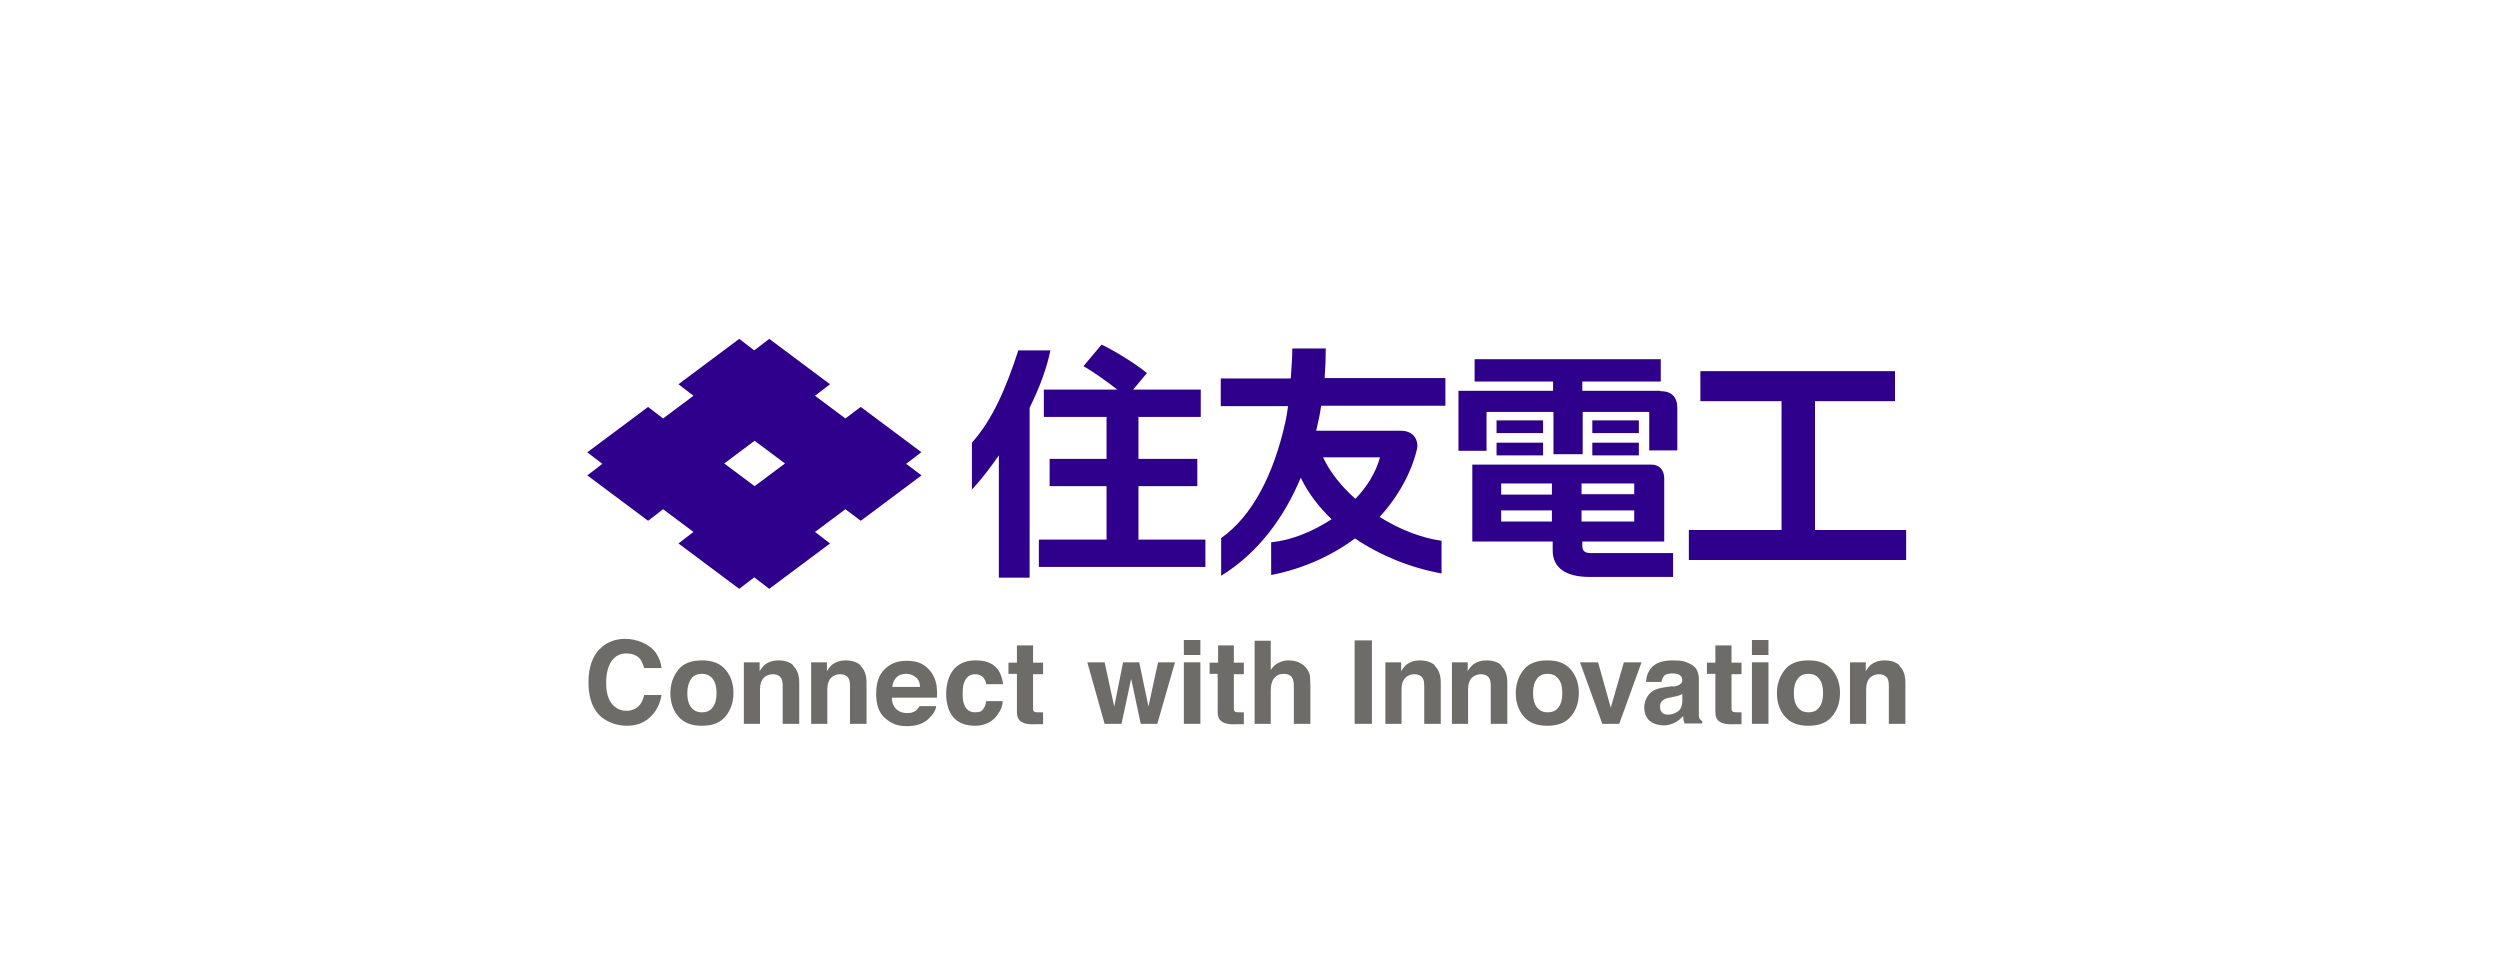 <?xml version="1.0" encoding="UTF-8"?>
<svg id="_レイヤー_2" data-name="レイヤー_2" xmlns="http://www.w3.org/2000/svg" version="1.1" viewBox="0 0 650 250">
  <!-- Generator: Adobe Illustrator 29.0.0, SVG Export Plug-In . SVG Version: 2.1.0 Build 186)  -->
  <defs>
    <style>
      .st0 {
        fill: #2e008b;
      }

      .st1 {
        fill: #6d6c69;
      }
    </style>
  </defs>
  <path class="st0" d="M239.6,117.6l-15.8-11.8-4,3-7.9-5.9,3.9-3-15.8-11.8-3.9,3-3.9-3-15.8,11.8,3.9,3-7.9,5.9-3.9-3-15.8,11.8,3.9,3-3.9,3,15.8,11.8,3.9-3,7.9,5.9-3.9,3,15.8,11.8,3.9-3,3.9,3,15.8-11.8-3.9-3,7.9-5.9,4,3,15.8-11.8-4-3,3.9-3ZM188.3,120.5l7.9-5.9,7.9,5.9-7.9,5.9-7.9-5.9Z"/>
  <g>
    <polygon class="st0" points="471.9 137.8 471.9 104.3 492.7 104.3 492.7 96.5 442.1 96.5 442.1 104.3 463.2 104.3 463.2 137.8 439.1 137.8 439.1 145.6 495.6 145.6 495.6 137.8 471.9 137.8"/>
    <path class="st0" d="M411.4,141.9v-1.1h21.3v-16.4c0-2.1-1.2-3.6-3.3-3.6h-46.6v20h20.9v2.3c0,4.6,3.5,6.9,9.5,6.9h21.8v-6.2h-21.4c-1.6,0-2.2-.6-2.2-1.9ZM403.5,135.6h-13.2v-2.9h13.2v2.9h0ZM403.5,128.6h-13.2v-2.9h13.2v2.9h0ZM411.2,125.7h13.7v2.8h-13.7v-2.8ZM411.2,132.7h13.7v2.9h-13.7v-2.9Z"/>
    <rect class="st0" x="389.1" y="109.3" width="12.1" height="3.3"/>
    <rect class="st0" x="389.1" y="115.1" width="12.1" height="3.3"/>
    <rect class="st0" x="414" y="109.3" width="12.1" height="3.3"/>
    <rect class="st0" x="414" y="115.1" width="12.1" height="3.3"/>
    <path class="st0" d="M431.6,101.6h-20.2v-2.4h20.4v-5.8h-48.4v5.8h20.4v2.4h-24.6v15.6h7.3v-10.1h17.4v11h7.6v-11h17.3v10h7.3v-11c0-2.8-1.4-4.4-4.4-4.4Z"/>
    <path class="st0" d="M296,126.4h15.3v-7.1h-15.3v-10.9h16.2v-7.1h-17.6l3.6-4.3c-2.9-2.4-8.4-5.8-11.8-7.4l-4.7,5.6c2.3,1.3,6,3.9,8.8,6.1h-19.1v7.1h16.3v10.9h-14.8v7.1h14.8v13.9h-17.6v7.1h43.3v-7.1h-17.4v-13.9Z"/>
    <path class="st0" d="M264.8,91c-3.2,9.8-6.6,17.9-12.1,24.1v12.2c2.4-2.6,4.8-5.7,7-8.9v31.8h8v-44.2c2.6-5.2,4.5-10.4,5.4-14.9h-8.2Z"/>
    <path class="st0" d="M344.6,90.6h-8.6c0,2.3-.2,5-.4,7.8h-18.2v7.2h17.5c-.2,1.4-.4,2.8-.7,4.1-3,13.6-8.6,24.5-16.7,30.2v9.8c9.7-6,16.4-15.2,20.7-25.5,1.9,4,4.7,7.6,8,10.8-5,3.3-10.6,5.5-15.7,6v8.5c8.3-1.6,15.7-5,21.8-9.5,6.5,4.4,14.3,7.6,22.5,9.1v-8.5c-5.1-.7-10.9-2.9-16.1-6.2,4.8-5.2,8.3-11.6,9.7-17.6.5-2.1-.7-4.8-4.1-4.8h-22.1c.5-2.1,1-4.3,1.3-6.5h32.3v-7.2h-31.4c.2-2.6.3-5.2.3-7.8ZM358.8,118.9c-1.1,4-3.4,7.7-6.4,10.8-3.6-3.2-6.6-6.9-8.4-10.8h14.8Z"/>
  </g>
  <g>
    <path class="st1" d="M155.9,168.8c1.7-1.8,4-2.7,6.7-2.7s6.2,1.2,7.9,3.6c.9,1.3,1.4,2.7,1.5,4h-4.5c-.3-1-.7-1.8-1.1-2.4-.8-.9-2-1.4-3.6-1.4s-2.9.7-3.8,2c-.9,1.3-1.4,3.2-1.4,5.6s.5,4.3,1.5,5.5c1,1.2,2.2,1.8,3.7,1.8s2.7-.5,3.6-1.6c.5-.6.8-1.4,1.1-2.5h4.5c-.4,2.4-1.4,4.3-3,5.8-1.6,1.5-3.6,2.2-6.1,2.2s-5.5-1-7.3-3c-1.8-2-2.6-4.8-2.6-8.3,0-3.8,1-6.7,3-8.8Z"/>
    <path class="st1" d="M188.7,186.2c-1.4,1.7-3.4,2.5-6.2,2.5s-4.8-.8-6.2-2.5-2-3.7-2-6,.7-4.3,2-6,3.4-2.5,6.2-2.5,4.8.8,6.2,2.5,2,3.7,2,6-.7,4.4-2,6ZM185.3,183.9c.7-.9,1-2.1,1-3.7s-.3-2.8-1-3.7c-.7-.9-1.6-1.3-2.8-1.3s-2.2.4-2.8,1.3-1,2.1-1,3.7.3,2.8,1,3.7c.7.9,1.6,1.3,2.8,1.3s2.2-.4,2.8-1.3Z"/>
    <path class="st1" d="M206.2,173.1c1,.9,1.6,2.3,1.6,4.3v10.8h-4.3v-9.8c0-.8-.1-1.5-.3-1.9-.4-.8-1.2-1.2-2.3-1.2s-2.4.6-2.9,1.8c-.3.6-.4,1.5-.4,2.4v8.7h-4.2v-16h4.1v2.3c.5-.8,1-1.4,1.5-1.8.9-.6,1.9-1,3.3-1,1.7,0,3,.4,4,1.3Z"/>
    <path class="st1" d="M223.7,173.1c1,.9,1.6,2.3,1.6,4.3v10.8h-4.3v-9.8c0-.8-.1-1.5-.3-1.9-.4-.8-1.2-1.2-2.3-1.2s-2.4.6-2.9,1.8c-.3.6-.4,1.5-.4,2.4v8.7h-4.2v-16h4.1v2.3c.5-.8,1-1.4,1.5-1.8.9-.6,1.9-1,3.3-1,1.6,0,3,.4,4,1.3Z"/>
    <path class="st1" d="M239.4,172.5c1.1.5,2,1.3,2.8,2.4.7,1,1.1,2.1,1.3,3.3.1.7.2,1.8.1,3.2h-11.7c0,1.6.6,2.7,1.7,3.4.6.4,1.4.6,2.3.6s1.7-.2,2.3-.7c.3-.3.6-.6.9-1.1h4.3c-.1,1-.6,1.9-1.6,2.9-1.4,1.6-3.4,2.3-6,2.3s-4-.7-5.6-2c-1.6-1.3-2.4-3.5-2.4-6.4s.7-4.9,2.2-6.4c1.5-1.5,3.4-2.2,5.7-2.2,1.4,0,2.6.2,3.8.7ZM233.1,176.1c-.6.6-1,1.4-1.1,2.5h7.2c0-1.1-.4-2-1.1-2.5-.7-.6-1.5-.9-2.5-.9-1.1,0-1.9.3-2.5.9Z"/>
    <path class="st1" d="M256.4,177.9c0-.6-.3-1.1-.6-1.6-.5-.6-1.2-1-2.2-1-1.4,0-2.4.7-2.9,2.1-.3.7-.4,1.7-.4,3s.1,2.1.4,2.8c.5,1.3,1.4,2,2.8,2s1.7-.3,2.1-.8c.4-.5.7-1.2.8-2.1h4.3c0,1.3-.6,2.5-1.4,3.6-1.3,1.8-3.3,2.8-5.8,2.8s-4.5-.8-5.7-2.3-1.8-3.5-1.8-6,.7-4.9,2-6.4c1.3-1.5,3.2-2.3,5.6-2.3s3.7.5,4.9,1.4,2,2.5,2.3,4.8h-4.3Z"/>
    <path class="st1" d="M262.2,175.3v-3h2.2v-4.5h4.2v4.5h2.6v3h-2.6v8.5c0,.7,0,1.1.3,1.2.2.2.7.2,1.5.2s.3,0,.4,0c.1,0,.3,0,.4,0v3.1h-2c-2,.1-3.3-.2-4.1-1-.5-.5-.7-1.2-.7-2.2v-9.9s-2.2,0-2.2,0Z"/>
    <path class="st1" d="M291.9,172.2h4.3l2.4,11.5,2.5-11.5h4.4l-4.6,16h-4.3l-2.5-11.7-2.5,11.7h-4.4l-4.5-16h4.5l2.5,11.5,2.3-11.5Z"/>
    <path class="st1" d="M312.1,170.3h-4.3v-3.9h4.3v3.9ZM307.8,172.2h4.3v16h-4.3v-16Z"/>
    <path class="st1" d="M314.5,175.3v-3h2.2v-4.5h4.1v4.5h2.6v3h-2.6v8.5c0,.7,0,1.1.3,1.2.2.2.7.2,1.5.2s.3,0,.4,0c.1,0,.3,0,.4,0v3.1h-2c-2,.1-3.3-.2-4.1-1-.5-.5-.7-1.2-.7-2.2v-9.9s-2.2,0-2.2,0Z"/>
    <path class="st1" d="M337.8,172.3c.8.3,1.5.9,2,1.6.4.6.7,1.2.8,1.8,0,.6.1,1.7.1,3.1v9.4h-4.3v-9.8c0-.9-.1-1.6-.4-2.1-.4-.7-1.1-1.1-2.2-1.1s-1.9.4-2.5,1.1c-.6.7-.9,1.8-.9,3.2v8.7h-4.2v-21.6h4.2v7.6c.6-.9,1.3-1.6,2.1-1.9.8-.4,1.6-.6,2.5-.6,1,0,1.9.2,2.7.5Z"/>
    <path class="st1" d="M356.7,188.2h-4.5v-21.7h4.5v21.7Z"/>
    <path class="st1" d="M373,173.1c1,.9,1.6,2.3,1.6,4.3v10.8h-4.3v-9.8c0-.8-.1-1.5-.3-1.9-.4-.8-1.2-1.2-2.3-1.2s-2.4.6-2.9,1.8c-.3.6-.4,1.5-.4,2.4v8.7h-4.2v-16h4.1v2.3c.5-.8,1-1.4,1.5-1.8.9-.6,1.9-1,3.3-1,1.6,0,3,.4,4,1.3Z"/>
    <path class="st1" d="M390.3,173.1c1,.9,1.6,2.3,1.6,4.3v10.8h-4.3v-9.8c0-.8-.1-1.5-.3-1.9-.4-.8-1.2-1.2-2.3-1.2s-2.4.6-2.9,1.8c-.3.6-.4,1.5-.4,2.4v8.7h-4.2v-16h4.1v2.3c.5-.8,1-1.4,1.5-1.8.9-.6,1.9-1,3.3-1,1.7,0,3,.4,4,1.3Z"/>
    <path class="st1" d="M408.5,186.2c-1.4,1.7-3.4,2.5-6.2,2.5s-4.8-.8-6.2-2.5-2-3.7-2-6,.7-4.3,2-6,3.4-2.5,6.2-2.5,4.8.8,6.2,2.5,2,3.7,2,6c0,2.4-.7,4.4-2,6ZM405.2,183.9c.7-.9,1-2.1,1-3.7s-.3-2.8-1-3.7c-.7-.9-1.6-1.3-2.8-1.3s-2.2.4-2.8,1.3c-.7.9-1,2.1-1,3.7s.3,2.8,1,3.7c.7.9,1.6,1.3,2.8,1.3s2.2-.4,2.8-1.3Z"/>
    <path class="st1" d="M422.3,172.2h4.5l-5.8,16h-4.4l-5.8-16h4.7l3.3,11.8,3.4-11.8Z"/>
    <path class="st1" d="M434.8,178.5c.8,0,1.3-.2,1.7-.4.6-.3.9-.7.9-1.2s-.2-1.1-.7-1.4c-.5-.3-1.1-.4-2-.4s-1.7.2-2.1.7c-.3.4-.5.9-.6,1.5h-4c0-1.4.5-2.6,1.2-3.5,1.1-1.4,3-2.1,5.7-2.1s3.3.3,4.7,1c1.4.7,2.1,2,2.1,3.9v7.4c0,.5,0,1.1,0,1.9,0,.6.1.9.3,1.1s.3.4.6.5v.6h-4.6c-.1-.3-.2-.6-.3-.9,0-.3,0-.6-.1-1-.6.6-1.2,1.2-2,1.6-.9.5-1.9.8-3.1.8s-2.7-.4-3.6-1.2-1.4-2-1.4-3.5.8-3.4,2.3-4.3c.8-.5,2.1-.8,3.7-1l1.4-.2ZM437.4,180.4c-.3.2-.5.3-.8.4-.3.1-.6.2-1.1.3l-1,.2c-.9.2-1.5.3-1.9.6-.7.4-1,1-1,1.8s.2,1.2.6,1.6.9.5,1.5.5c.9,0,1.8-.3,2.5-.8.8-.5,1.2-1.5,1.2-2.9v-1.5h0Z"/>
    <path class="st1" d="M443.8,175.3v-3h2.2v-4.5h4.2v4.5h2.6v3h-2.6v8.5c0,.7,0,1.1.3,1.2.2.2.7.2,1.5.2s.3,0,.4,0,.3,0,.4,0v3.1h-2c-2,.1-3.3-.2-4.1-1-.5-.5-.7-1.2-.7-2.2v-9.9s-2.2,0-2.2,0Z"/>
    <path class="st1" d="M459.8,170.3h-4.3v-3.9h4.3v3.9ZM455.5,172.2h4.3v16h-4.3v-16Z"/>
    <path class="st1" d="M476.4,186.2c-1.4,1.7-3.4,2.5-6.2,2.5s-4.8-.8-6.2-2.5-2-3.7-2-6,.7-4.3,2-6,3.4-2.5,6.2-2.5,4.8.8,6.2,2.5,2,3.7,2,6c0,2.4-.7,4.4-2,6ZM473,183.9c.7-.9,1-2.1,1-3.7s-.3-2.8-1-3.7c-.7-.9-1.6-1.3-2.8-1.3s-2.2.4-2.8,1.3c-.7.9-1,2.1-1,3.7s.3,2.8,1,3.7c.7.9,1.6,1.3,2.8,1.3s2.2-.4,2.8-1.3Z"/>
    <path class="st1" d="M493.8,173.1c1,.9,1.6,2.3,1.6,4.3v10.8h-4.3v-9.8c0-.8-.1-1.5-.3-1.9-.4-.8-1.2-1.2-2.3-1.2s-2.4.6-2.9,1.8c-.3.6-.4,1.5-.4,2.4v8.7h-4.2v-16h4.1v2.3c.5-.8,1-1.4,1.5-1.8.9-.6,1.9-1,3.3-1,1.7,0,3,.4,4,1.3Z"/>
  </g>
</svg>
